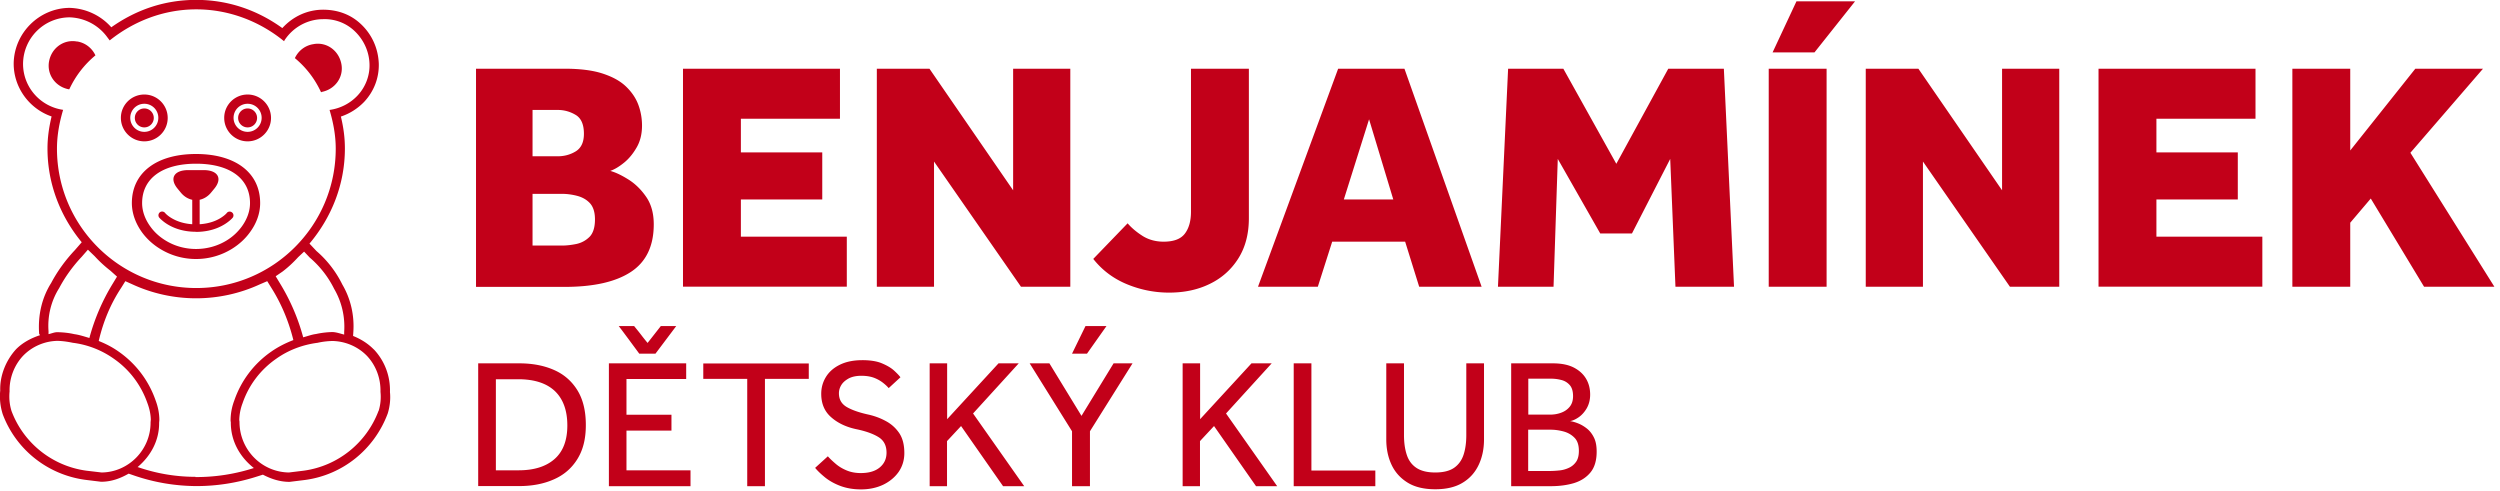 <svg xmlns="http://www.w3.org/2000/svg" viewBox="0 0 219 43"><path fill="#C20019" d="M17.189-.01c-2.71 0-5.22.83-7.439 2.4C8.83 1.351 7.52.73 6.09.69c-2.66.02-4.851 2.201-4.891 4.861-.01 2.12 1.37 3.98 3.32 4.65-.24 1-.359 1.909-.359 2.809 0 3.13 1.15 5.971 3 8.211l-.609.699c-.82.87-1.53 1.851-2.07 2.871-.8 1.27-1.171 2.789-1.051 4.459l.08.109c-.78.26-1.519.64-2.109 1.24-.91 1-1.421 2.342-1.381 3.602-.07.72.001 1.39.221 2.09 1.16 3.09 3.919 5.288 7.209 5.738l1.4.172h.061c.87-.01 1.639-.301 2.359-.711l.551.19c1.71.58 3.489.88 5.299.9h.102c1.78 0 3.55-.28 5.269-.83l.539-.17c.69.36 1.451.621 2.281.631h.059l1.381-.17c3.27-.45 6.031-2.66 7.211-5.811.2-.64.259-1.301.199-1.881.04-1.4-.46-2.73-1.41-3.74l-.019-.01c-.51-.52-1.131-.9-1.801-1.17l.019-.299c.11-1.49-.229-2.961-.959-4.201-.57-1.16-1.359-2.159-2.269-2.939l-.611-.65c1.91-2.27 3.102-5.15 3.102-8.34 0-.9-.112-1.799-.351-2.789.79-.26 1.5-.721 2.061-1.311.84-.91 1.29-2.08 1.26-3.32-.05-1.35-.61-2.59-1.6-3.5-.85-.79-1.961-1.23-3.291-1.23h-.01c-1.34.01-2.599.571-3.549 1.611-2.24-1.62-4.831-2.471-7.541-2.471zm140.18.129-2.09 4.471h3.67L162.5.119h-5.131zM17.199.82c2.89 0 5.582 1.069 7.682 2.789l.068-.119c.75-1.12 2-1.801 3.34-1.811 1.01-.04 2.0.32 2.74 1.01.82.76 1.31 1.812 1.34 2.932.03 1.01-.349 1.998-1.039 2.738-.65.7-1.521 1.141-2.461 1.272.32 1.08.541 2.209.541 3.389 0 6.74-5.471 12.211-12.211 12.211s-12.209-5.471-12.209-12.211c0-1.19.219-2.318.539-3.398-2.01-.29-3.52-2.001-3.51-4.051.03-2.24 1.84-4.041 4.08-4.051 1.3.04 2.521.67 3.291 1.73l.219.291c2.09-1.67 4.7-2.721 7.59-2.721zM6.336 3.602c-.975.012-1.834.717-2.035 1.758-.22 1.14.529 2.231 1.719 2.461h.051c.53-1.14 1.299-2.151 2.289-2.971-.31-.66-.909-1.109-1.609-1.219l.01.01a2.097 2.097 0 0 0-.424-.039zm21.422.229a2.066 2.066 0 0 0-.318.039c-.7.11-1.299.561-1.609 1.221.99.82 1.759 1.831 2.289 2.981h.051l.01-.019c1.19-.23 1.951-1.321 1.721-2.461-.208-1.078-1.124-1.804-2.143-1.76zm13.941 2.189v19.1l-.01.012h7.76c2.56 0 4.5-.44 5.83-1.32s1.99-2.27 1.99-4.16c0-.96-.22-1.76-.66-2.4-.44-.64-.959-1.149-1.549-1.52-.59-.37-1.121-.63-1.601-.76.38-.13.791-.381 1.221-.731.43-.35.79-.8 1.1-1.34.31-.54.461-1.18.461-1.9 0-.61-.101-1.209-.311-1.789-.21-.58-.561-1.112-1.061-1.602s-1.179-.87-2.059-1.16c-.88-.29-1.992-.43-3.352-.43h-7.76zm18.131 0v19.09h14.35v-4.379h-9.279v-3.26h7.129v-4.121h-7.129v-2.949h8.68V6.019H59.83zm16.98 0v19.1h5.01V14.15l7.619 10.969h4.32V6.019H88.75V16.67L81.42 6.019h-4.609zm27.52 0v12.52c0 .82-.181 1.462-.541 1.932-.36.47-.979.699-1.859.699-.69 0-1.3-.17-1.82-.49-.52-.33-.97-.699-1.33-1.119l-3.01 3.119c.78.99 1.771 1.731 2.961 2.221s2.42.731 3.68.731c1.34 0 2.53-.252 3.58-.771 1.05-.51 1.88-1.258 2.49-2.228.61-.97.92-2.142.92-3.522V6.019H104.33zm12.891 0-7.021 19.1h5.24l1.26-3.949h6.391l1.23 3.949h5.469l-6.76-19.1h-5.809zm14.889 0-.889 19.1h4.869l.371-11.199 3.719 6.529h2.781l3.35-6.529.459 11.199h5.131l-.891-19.1h-4.869l-4.551 8.33-4.641-8.33h-4.84zm22.83 0v19.1h5.07V6.019h-5.07zm8.5 0v19.1h5.01V14.15l7.621 10.969h4.32V6.019h-5.01V16.67l-7.33-10.65h-4.611zm20.391 0v19.09h14.35v-4.379h-9.279v-3.26h7.129v-4.121h-7.129v-2.949h8.68V6.019h-13.75zm16.98 0v19.1h5.07v-5.609l1.799-2.119 4.67 7.729h6.16l-7.359-11.738 6.359-7.361H211.58l-5.699 7.16V6.019h-5.07zm-188.17 2.26c-1.12 0-2.041.901-2.051 2.022v.029c0 1.13.921 2.051 2.051 2.051 1.13 0 2.049-.921 2.049-2.051 0-1.13-.919-2.051-2.049-2.051zm9.049 0c-1.12 0-2.039.901-2.049 2.022v.029c0 1.13.919 2.051 2.049 2.051 1.13 0 2.051-.921 2.051-2.051 0-1.13-.921-2.051-2.051-2.051zm-9.049.81c.68 0 1.228.55 1.228 1.23 0 .68-.548 1.23-1.228 1.23-.68 0-1.23-.55-1.23-1.23 0-.68.55-1.23 1.23-1.23zm9.049 0c.68 0 1.23.55 1.23 1.23 0 .68-.55 1.23-1.23 1.23-.68 0-1.23-.55-1.23-1.23 0-.68.55-1.23 1.23-1.23zM12.641 9.5a.83.83 0 1 0 0 1.66.83.83 0 0 0 0-1.66zm9.049 0a.83.83 0 1 0 0 1.66.83.83 0 0 0 0-1.66zm24.961.131h2.209c.55 0 1.071.14 1.56.43.49.29.731.84.731 1.66 0 .72-.231 1.229-.701 1.529-.47.29-1.0.44-1.59.44h-2.209V9.631zm73.279.818 2.121 7.021h-4.33l2.209-7.021zm-102.76 3.041c-3.465 0-5.613 1.646-5.619 4.289V17.791c.003.896.323 1.783.91 2.59.41.55.929 1.03 1.549 1.41.95.59 2.04.898 3.16.898s2.21-.308 3.16-.898c.61-.38 1.139-.86 1.539-1.41.6-.8.92-1.69.92-2.59 0-2.65-2.149-4.301-5.619-4.301zm0 .85h.01c2.954.003 4.721 1.294 4.721 3.451 0 .71-.26 1.43-.74 2.08a4.636 4.636 0 0 1-1.301 1.19c-1.62 1-3.759 1-5.369 0-.52-.32-.961-.719-1.301-1.189-.48-.65-.74-1.37-.74-2.08 0-2.158 1.767-3.448 4.721-3.451zm-.68.561c-1.25 0-1.669.729-.939 1.619l.289.352c.28.34.63.549 1 .629v2.141c-.92-.06-1.55-.359-1.93-.609-.29-.19-.439-.361-.449-.381-.12-.14-.321-.161-.461-.051-.14.12-.161.321-.051.461.01.01.102.12.272.26.43.37 1.389.981 2.939.981v.01c1.56 0 2.509-.61 2.949-.98.17-.14.262-.25.272-.26.11-.14.089-.349-.051-.459-.14-.12-.351-.101-.461.039-.01.02-.159.191-.449.381-.38.26-1.01.549-1.93.609V17.5c.37-.08.72-.289 1-.629l.289-.351c.73-.89.31-1.619-.94-1.619h-1.35zm30.16 2.08h2.58c.4 0 .82.05 1.27.16.45.11.84.309 1.15.629.31.32.469.801.469 1.451 0 .69-.159 1.2-.469 1.52-.32.32-.7.529-1.15.629-.44.09-.87.141-1.27.141h-2.58v-4.529zM7.699 21.871l.602.58c.42.46.879.88 1.369 1.26l.58.52-.381.629c-.9 1.47-1.579 3.051-2.029 4.711v.039c-.45-.13-.89-.28-1.34-.34-.48-.11-.981-.16-1.48-.17-.27 0-.509.12-.769.17v-.25c-.1-1.33.22-2.649.93-3.779.53-1 1.201-1.92 1.971-2.74l.549-.629zm18.941.17.49.519c.89.76 1.619 1.69 2.139 2.74.67 1.14.971 2.459.881 3.779v.23c-.34-.08-.671-.211-1.031-.221-.48.01-.98.07-1.43.17-.39.05-.749.191-1.129.291a17.971 17.971 0 0 0-2.031-4.721l-.379-.629.6-.41c.5-.38.949-.802 1.369-1.262l.521-.488zm-15.66 2.59.6.27c3.55 1.64 7.649 1.64 11.199 0l.631-.27.359.58c.89 1.41 1.53 2.96 1.93 4.58-.68.26-1.33.59-1.92 1-1.52 1.05-2.65 2.539-3.25 4.279-.21.55-.33 1.139-.33 1.789l.021.141c-.01 1.65.809 3.05 2.019 4-1.65.53-3.381.801-5.121.791v-.021c-1.72 0-3.419-.29-5.039-.85h-.029c1.14-.96 1.909-2.321 1.889-3.891l.021-.229c0-.59-.12-1.171-.33-1.73-.61-1.75-1.74-3.229-3.25-4.279-.54-.38-1.121-.68-1.73-.92.38-1.66 1.029-3.24 1.969-4.66l.361-.58zm43.219 3.93c.31.4.6.799.9 1.199.3.41.6.811.9 1.221h1.42l1.82-2.42h-1.35l-1.16 1.48c-.21-.25-.4-.49-.59-.74-.19-.25-.392-.49-.592-.74H54.199zm40.891 0-1.18 2.42h1.31l1.709-2.42h-1.84zM5.029 29.859c.43.01.872.07 1.352.17 1.29.16 2.518.641 3.568 1.381 1.39.96 2.411 2.31 2.971 3.92.18.48.281.98.291 1.43l-.021.23c.02 2.4-1.919 4.37-4.279 4.4h-.01l-1.35-.16c-2.98-.41-5.491-2.421-6.541-5.221-.17-.55-.23-1.111-.17-1.73-.03-1.14.4-2.279 1.18-3.109.79-.82 1.89-1.29 3.01-1.31zm24.09.012c1.13.02 2.241.489 3.031 1.309.78.83 1.21 1.96 1.18 3.15.06.57-0 1.14-.16 1.66h-.01c-1.06 2.82-3.571 4.83-6.541 5.24l-1.309.16c-2.4-.03-4.34-2.011-4.33-4.451l-.02-.139c.01-.51.109-1.01.289-1.48.55-1.6 1.581-2.95 2.971-3.91 1.05-.74 2.28-1.211 3.6-1.381.44-.1.879-.148 1.299-.158zm46.41 1.68c-.78 0-1.438.14-1.978.41s-.941.63-1.211 1.08c-.27.45-.4.929-.4 1.459 0 .85.281 1.531.861 2.041.57.51 1.319.869 2.228 1.059.86.18 1.511.421 1.961.711.45.29.67.74.67 1.34 0 .54-.2.971-.6 1.301-.4.33-.95.488-1.66.488-.46 0-.871-.079-1.23-.229-.36-.15-.669-.331-.939-.56-.27-.23-.511-.45-.711-.68l-1.1 1-.01.019c.23.28.53.559.9.859.37.29.82.54 1.34.731.52.19 1.109.291 1.779.291.72 0 1.369-.14 1.939-.41.56-.27 1.022-.651 1.352-1.121.33-.48.5-1.03.5-1.65 0-.73-.151-1.32-.461-1.77-.31-.45-.709-.799-1.189-1.049-.48-.26-.991-.441-1.531-.561-.82-.18-1.449-.41-1.889-.67-.44-.27-.66-.659-.66-1.189 0-.25.069-.491.209-.721.14-.23.36-.42.65-.58.29-.15.649-.231 1.109-.231.46 0 .852.071 1.172.201.32.13.569.289.779.459.21.17.349.31.439.42l1.031-.949c-.11-.15-.291-.34-.551-.58-.26-.24-.62-.451-1.07-.641-.45-.19-1.03-.279-1.73-.279zm-33.639.279v10.75h3.58c1.14 0 2.149-.19 3.029-.58.88-.38 1.57-.97 2.07-1.77s.75-1.76.75-3-.25-2.261-.75-3.061c-.5-.8-1.181-1.389-2.061-1.77-.87-.38-1.88-.57-3.02-.57h-3.6zm11.449 0v10.76h7.15v-1.391H54.879v-3.478h3.941v-1.391H54.879v-3.131h5.231v-1.369h-6.77zm28.1 0v10.76h1.52v-3.949l1.23-1.32 3.68 5.269h1.852l-4.481-6.369 4-4.391h-1.77l-4.5 4.891v-4.891h-1.531zm8.76 0 3.711 5.949v4.811h1.57v-4.811l3.73-5.949h-1.66l-2.811 4.6-2.811-4.6h-1.73zm13.4 0v10.76h1.52v-3.949l1.23-1.32 3.68 5.269h1.852l-4.481-6.369 4-4.391h-1.77l-4.5 4.891v-4.891h-1.531zm9.73 0v10.76h7.15v-1.369h-5.6v-9.391H113.33zm8.109 0v6.66c0 .82.151 1.561.461 2.221.31.66.78 1.178 1.41 1.568.63.39 1.44.58 2.42.58.98 0 1.78-.19 2.41-.58.63-.38 1.089-.908 1.399-1.568.31-.66.461-1.401.461-2.221v-6.66h-1.551v6.289c0 .65-.078 1.221-.238 1.711-.16.49-.44.88-.83 1.15-.39.27-.94.41-1.65.41-.71 0-1.26-.14-1.66-.41-.4-.27-.68-.65-.84-1.15-.16-.49-.24-1.061-.24-1.711v-6.289h-1.551zm10.941 0v10.76h3.459c.75 0 1.431-.089 2.041-.27.61-.19 1.089-.499 1.449-.939.36-.44.539-1.051.539-1.811 0-.49-.069-.891-.229-1.221-.16-.33-.361-.589-.602-.789-.25-.2-.5-.351-.77-.461-.27-.11-.52-.179-.73-.209.24-.04.501-.16.771-.35.27-.19.509-.461.699-.791.19-.34.291-.73.291-1.18 0-.51-.112-.971-.352-1.381-.24-.41-.6-.74-1.08-.99-.49-.25-1.1-.369-1.84-.369h-3.648zm-70.772.01v1.35h3.85v9.4h1.551v-9.4h3.84v-1.35h-9.24zm72.272 1.33h1.92c.32 0 .629.029.939.109.31.07.56.221.76.441.2.22.301.548.301.979 0 .39-.101.701-.301.941s-.45.41-.76.52c-.3.11-.619.16-.939.16h-1.92V33.17zm-90.441.051h1.951c1.42 0 2.489.349 3.219 1.039.73.7 1.09 1.71 1.09 3.01 0 1.3-.369 2.281-1.119 2.941-.75.66-1.801.988-3.141.988h-2v-7.979zm90.43 4.42h1.971c.36 0 .729.05 1.109.15.38.1.701.279.961.539.27.26.4.65.4 1.17 0 .4-.08.719-.24.949-.16.23-.371.411-.631.531-.26.12-.53.2-.83.23-.29.03-.579.049-.859.049h-1.869l-.012-.01v-3.609z"/></svg>
